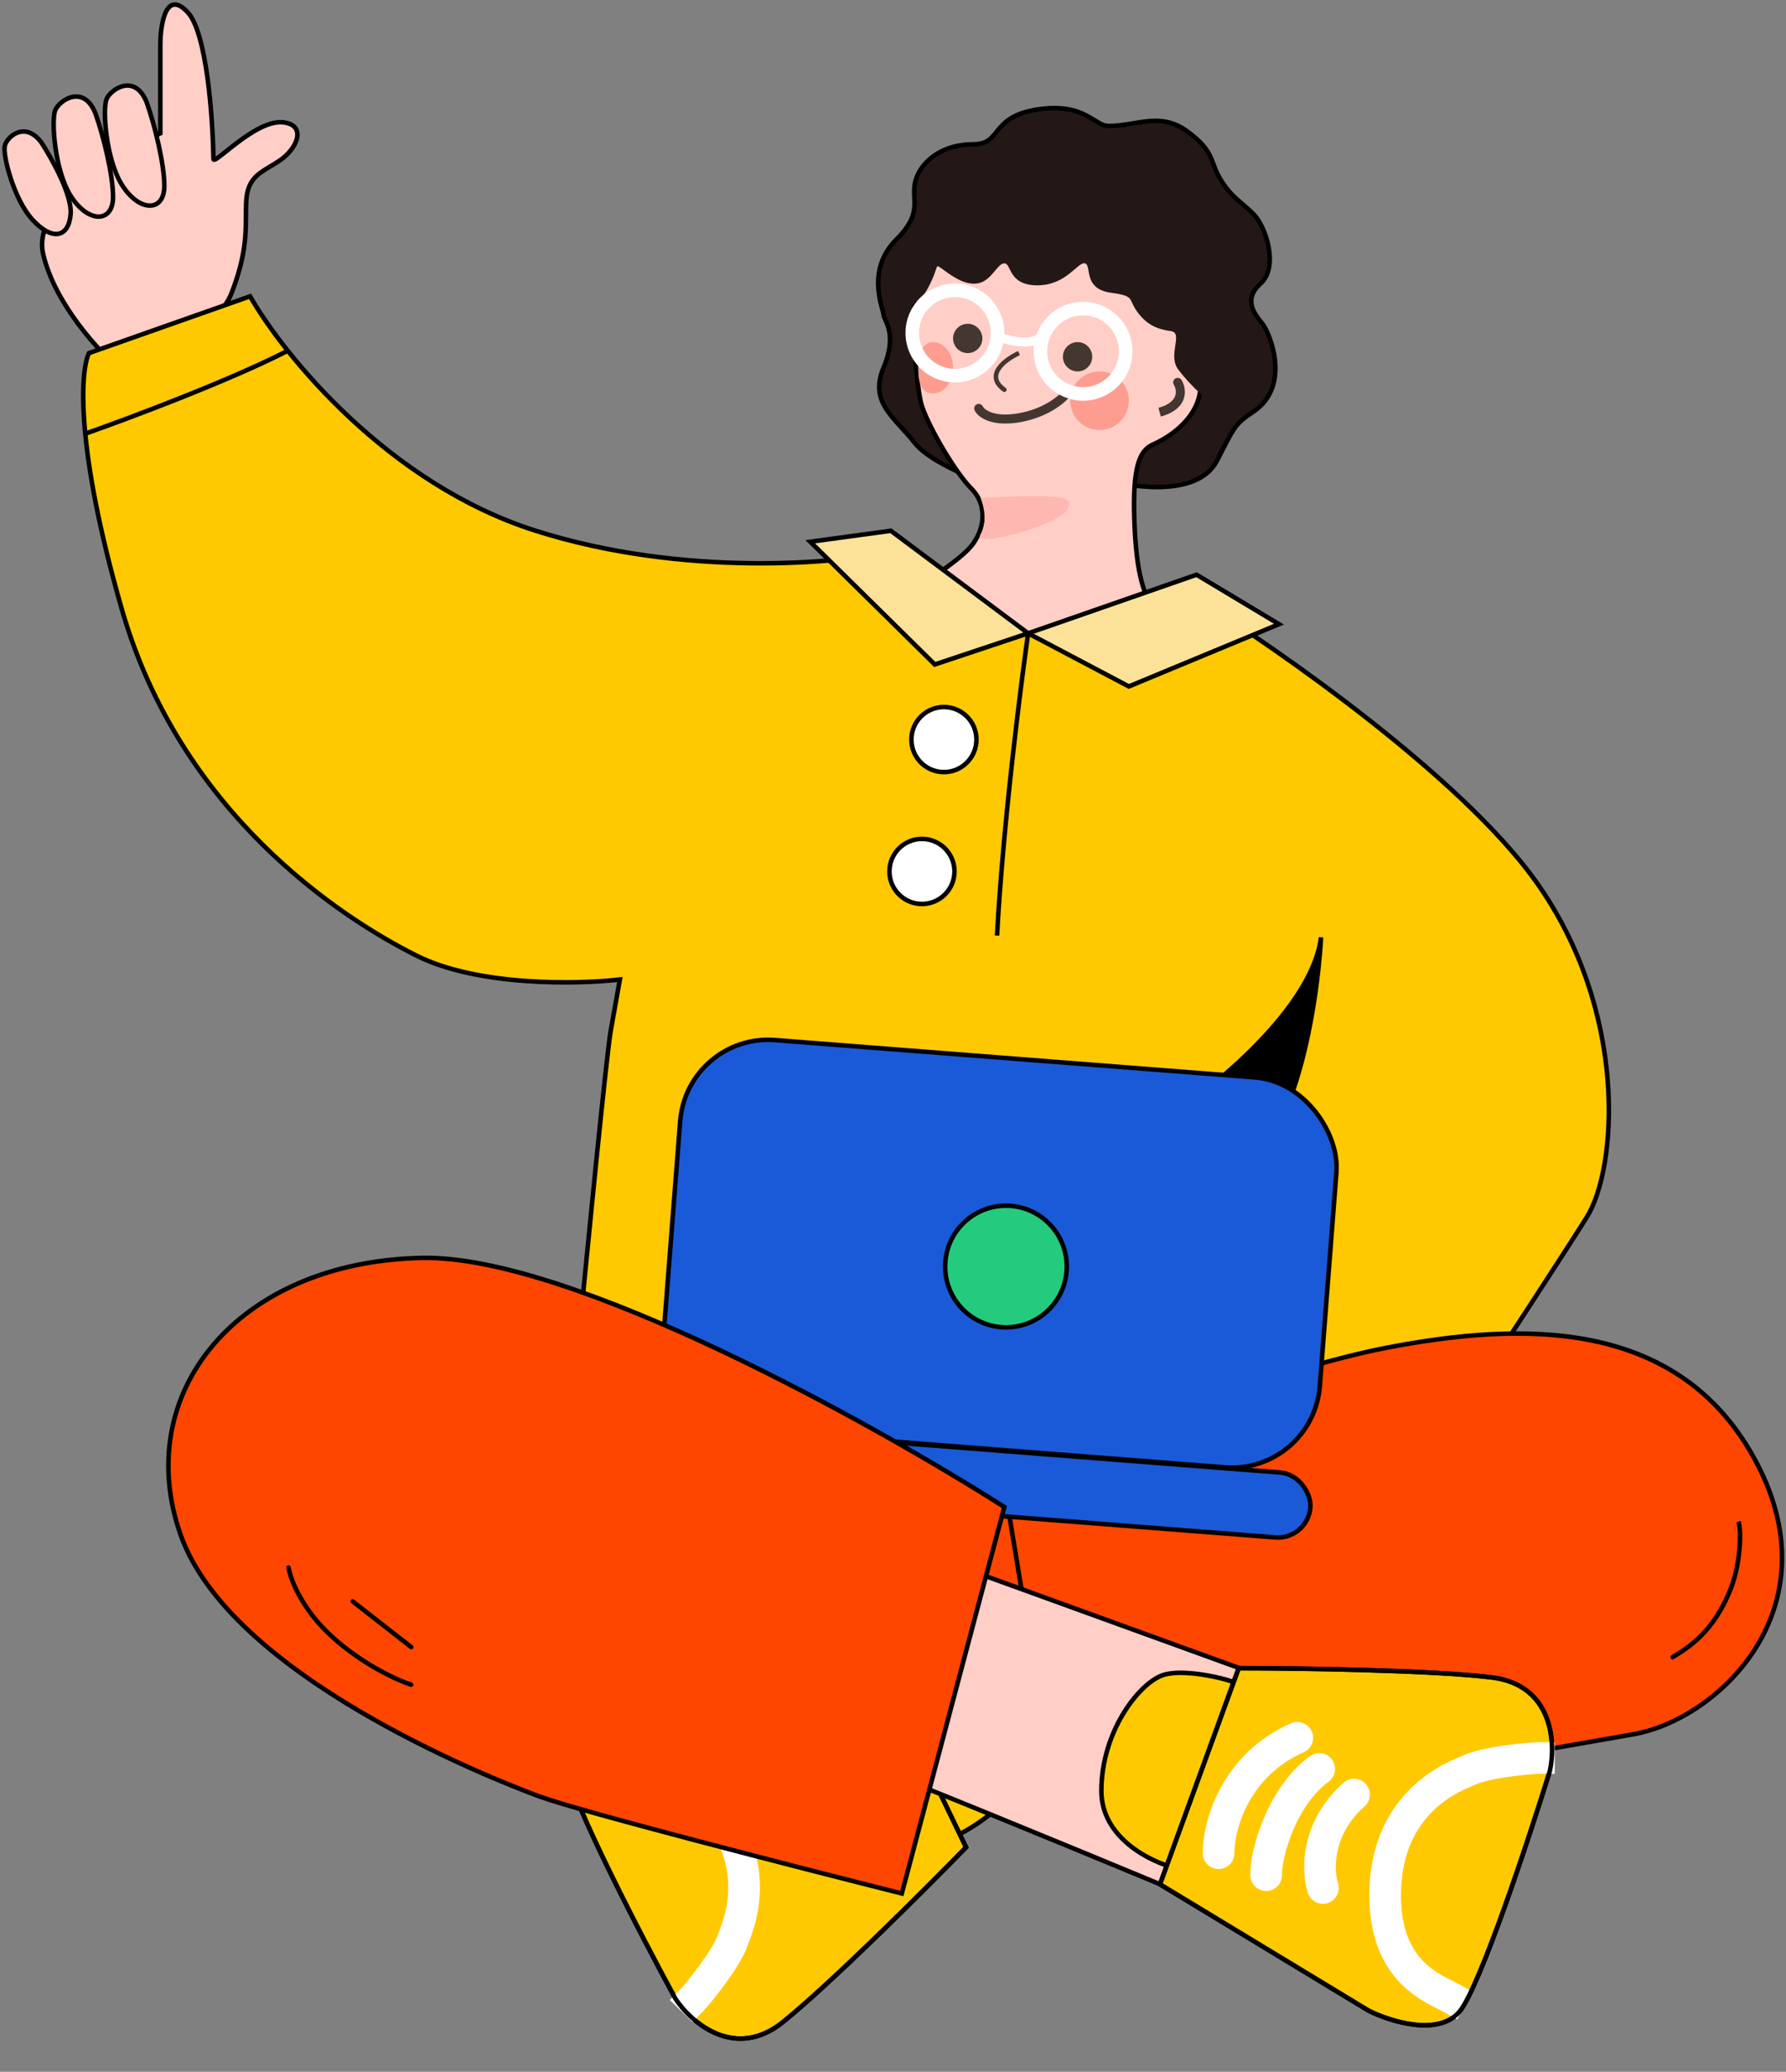 <?xml version="1.0" encoding="UTF-8"?> <svg xmlns="http://www.w3.org/2000/svg" width="395" height="458" viewBox="0 0 395 458" fill="none"><rect x="0" y="0" width="395" height="458" fill="#808080" stroke="none"/> <path d="M202.285 97.896C205.848 102.431 216.592 106.399 221.316 108.019C227.524 107.344 238.888 104.375 244.395 105.995C251.278 108.019 265.045 109.639 269.094 101.945C272.94 94.637 272.812 93.933 277.192 91.013C285.695 85.345 280.836 73.602 279.216 71.578C277.597 69.553 274.762 66.314 278.811 62.67C282.86 59.026 280.026 50.118 277.192 47.284C274.357 44.45 272.333 43.64 269.903 39.591C267.474 35.542 268.689 33.517 262.615 29.063C256.542 24.609 251.49 27.848 245.204 27.848C241.965 27.848 239.941 22.584 229.413 24.204C218.886 25.824 221.72 31.898 215.242 31.898C208.763 31.898 204.714 35.137 203.095 38.376C200.463 43.639 205.119 46.069 198.236 52.952C191.353 59.836 195.402 68.339 195.402 69.553C195.402 70.768 198.641 73.602 195.402 81.296C192.163 88.989 197.831 92.228 202.285 97.896Z" fill="#231816" stroke="black"></path> <path d="M215.242 120.166C212.975 123.405 204.58 128.804 200.666 131.098C202.286 140.816 222.531 150.534 229.819 150.938C237.107 151.343 260.187 139.196 256.542 135.957C252.898 132.718 251.279 126.644 250.874 114.902C250.469 103.16 252.039 99.599 254.923 98.301C263.021 94.657 267.475 87.774 264.641 81.295C261.806 74.817 258.567 69.958 255.733 65.099C252.898 60.24 225.365 41.615 212.003 45.259C198.642 48.903 202.286 84.939 203.905 89.798C205.525 94.657 211.343 104.524 214.838 108.019C218.077 111.258 218.077 116.117 215.242 120.166Z" fill="#FFCEC7" stroke="black"></path> <path d="M205.12 63.885C202.852 68.096 199.046 67.934 197.832 67.529C196.482 67.529 195.159 64.128 202.285 52.142C211.193 37.161 217.266 42.83 227.389 39.995C237.512 37.161 262.211 49.308 268.689 53.762C275.167 58.216 272.333 89.394 270.309 89.798C268.284 90.203 263.02 84.94 260.591 81.7C258.162 78.461 261.806 73.602 258.972 73.197C256.437 72.835 253.923 72.135 251.683 69.148C249.254 65.909 251.279 65.504 245.61 64.695C239.387 63.806 241.561 58.621 239.941 58.216C238.37 57.823 235.892 63.075 229.413 63.075C222.935 63.075 223.745 58.216 222.125 58.216C220.506 58.216 219.291 62.265 216.052 62.67C212.812 63.075 209.574 60.24 208.359 59.431C206.536 58.216 207.954 58.621 205.12 63.885Z" fill="#231816"></path> <path d="M210.789 81.295C210.789 84.426 208.795 86.964 206.335 86.964C203.875 86.964 203.096 84.831 203.096 81.7C203.096 78.57 203.875 75.627 206.335 75.627C208.795 75.627 210.789 78.165 210.789 81.295Z" fill="#FD9D90"></path> <circle cx="243.18" cy="88.584" r="6.478" fill="#FD9D90"></circle> <path d="M221.835 86.561C222.06 86.722 222.372 86.67 222.532 86.445C222.693 86.22 222.641 85.908 222.416 85.747L221.835 86.561ZM225.158 77.601C223.645 78.289 221.603 79.55 220.52 81.112C219.972 81.903 219.637 82.82 219.808 83.798C219.98 84.776 220.637 85.705 221.835 86.561L222.416 85.747C221.347 84.984 220.904 84.259 220.794 83.626C220.683 82.993 220.885 82.341 221.342 81.681C222.271 80.342 224.115 79.173 225.572 78.511L225.158 77.601Z" fill="#443631"></path> <path d="M261.32 84.02C261.036 83.546 260.421 83.393 259.948 83.677C259.474 83.962 259.321 84.576 259.606 85.05L261.32 84.02ZM259.606 85.05C259.992 85.692 260.222 86.653 259.894 87.553C259.581 88.409 258.664 89.475 256.203 90.16L256.739 92.087C259.592 91.293 261.168 89.894 261.772 88.239C262.36 86.629 261.93 85.034 261.32 84.02L259.606 85.05Z" fill="#443631"></path> <circle cx="214.026" cy="74.817" r="3.239" fill="#443631"></circle> <circle cx="238.321" cy="78.866" r="3.239" fill="#443631"></circle> <path d="M217.354 89.846C217.112 89.349 216.513 89.143 216.017 89.385C215.52 89.628 215.314 90.226 215.556 90.723L217.354 89.846ZM215.556 90.723C216.38 92.411 219.503 94.375 225.531 93.345L225.195 91.374C219.562 92.336 217.61 90.371 217.354 89.846L215.556 90.723ZM225.531 93.345C231.604 92.308 235.444 89.162 236.679 87.579L235.102 86.349C234.177 87.533 230.783 90.419 225.195 91.374L225.531 93.345Z" fill="#443631"></path> <path d="M235.892 112.878C233.867 116.117 214.837 121.381 216.861 118.141C218.481 115.55 217.536 111.663 216.861 110.043C235.487 109.234 237.916 109.638 235.892 112.878Z" fill="#FEB8B1"></path> <path d="M220.91 74.412C222.8 75.222 227.227 76.437 229.818 74.817" stroke="white" stroke-width="2"></path> <circle cx="211.192" cy="73.602" r="9.432" stroke="white" stroke-width="3"></circle> <circle cx="239.536" cy="77.651" r="9.432" stroke="white" stroke-width="3"></circle> <path d="M9.549 56.191C12.141 67.205 21.966 77.786 26.555 81.7C33.439 79.541 48.015 73.116 51.254 64.694C55.303 54.167 54.089 49.308 54.493 44.044C54.898 38.781 58.138 37.971 61.782 35.541C65.894 32.8 67.855 27.593 62.592 27.038C56.437 26.391 47.205 36.756 47.205 35.136C47.07 26.229 45.748 7.279 41.537 2.744C36.273 -2.924 35.463 6.793 35.463 9.628V29.468C25.746 33.787 6.958 45.178 9.549 56.191Z" fill="#FFCEC7" stroke="black" stroke-linecap="square"></path> <path d="M15.625 47.284C15.949 43.073 11.441 35.002 9.146 31.492C5.502 26.634 1.453 30.278 1.048 32.302C0.621 34.44 3.072 44.044 7.121 48.498C11.555 53.375 15.22 52.547 15.625 47.284Z" fill="#FFCEC7" stroke="black"></path> <path d="M25.005 43.546C25.005 38.677 22.907 30.174 21.116 25.082C18.454 18.432 13.044 22.256 12.208 24.382C11.325 26.627 12.082 37.566 15.579 43.208C19.409 49.386 25.005 49.389 25.005 43.546Z" fill="#FFCEC7" stroke="black"></path> <path d="M36.343 41.117C36.343 36.247 34.245 27.744 32.454 22.652C29.792 16.002 24.382 19.827 23.546 21.953C22.663 24.198 23.42 35.137 26.917 40.779C30.747 46.957 36.343 46.96 36.343 41.117Z" fill="#FFCEC7" stroke="black"></path> <path d="M55.305 65.504L19.674 78.056C17.784 81.97 16.596 98.787 26.962 134.742C39.919 179.687 75.145 202.766 92.151 211.269C105.756 218.071 127.783 217.612 137.095 216.533C136.825 218.017 136.043 222.363 135.071 227.87C134.099 233.377 129.537 279.832 127.378 302.372L245.609 329.905L324.565 309.66C331.043 299.807 345.377 277.916 350.884 269.17C357.767 258.237 360.196 223.416 339.546 194.668C323.026 171.669 282.725 143.515 264.639 132.313C253.437 134.877 230.304 140.006 227.388 140.006C224.473 140.006 207.008 127.859 198.64 121.786C185.549 124.62 151.186 127.697 118.47 117.332C85.754 106.966 62.728 78.461 55.305 65.504Z" fill="#FFC901" stroke="black"></path> <circle cx="208.763" cy="163.49" r="7.193" fill="white" stroke="black"></circle> <circle cx="203.904" cy="192.643" r="7.193" fill="white" stroke="black"></circle> <path d="M227.389 140.006C225.635 152.288 221.802 182.845 220.506 206.815" stroke="black"></path> <path d="M179.205 119.761L197.021 117.332L227.388 140.006L264.639 127.049L282.86 137.982L249.658 151.748L227.388 140.006L206.738 146.889L179.205 119.761Z" fill="#FCE298"></path> <path d="M227.388 140.006L197.021 117.332L179.205 119.761L206.738 146.889L227.388 140.006ZM227.388 140.006L264.639 127.049L282.86 137.982L249.658 151.748L227.388 140.006Z" stroke="black"></path> <path d="M271.523 259.047C285.776 256.78 291.228 223.551 292.173 207.22C289.906 224.388 264.505 243.796 252.088 251.354C252.628 254.863 257.271 261.315 271.523 259.047Z" fill="black" stroke="black"></path> <path d="M18.865 95.872C28.448 92.498 50.772 84.13 63.404 77.651" stroke="black"></path> <path d="M215.434 367.693C208.013 360.456 196.687 364.494 191.951 367.417C197.169 380.045 207.837 405.527 208.765 406.432C209.924 407.562 222.144 400.25 224.37 395.068C226.595 389.886 224.711 376.738 215.434 367.693Z" fill="#FFC901" stroke="black" stroke-linecap="round"></path> <path d="M191.604 362.553L213.658 408.374C204.612 417.651 183.857 438.357 173.199 446.967C162.542 455.577 152.872 447.129 149.369 441.828C141.747 427.798 126.252 397.91 125.243 390.593C124.234 383.276 134.245 377.881 139.377 376.098L191.604 362.553Z" fill="#FFC901" stroke="black" stroke-linecap="round"></path> <path d="M128.685 391.122C132.678 389.926 142.803 384.53 155.095 396.515C170.46 411.497 162.639 427.057 162.088 428.782C160.711 433.095 153.942 441.198 153.093 442.067" stroke="white" stroke-width="7" stroke-linecap="square"></path> <path d="M187.486 376.636C191.738 380.782 198.913 392.641 193.595 406.91" stroke="white" stroke-width="7" stroke-linecap="round"></path> <path d="M176.66 380.78C179.943 383.793 186.748 395.257 185.275 405.583" stroke="white" stroke-width="7" stroke-linecap="round"></path> <path d="M165.867 387.789C169.421 389.558 176.392 395.903 175.847 407.134" stroke="white" stroke-width="7" stroke-linecap="round"></path> <path d="M191.604 362.553L213.658 408.374C204.612 417.651 183.857 438.357 173.199 446.967C162.542 455.577 152.872 447.129 149.369 441.828C141.747 427.798 126.252 397.91 125.243 390.593C124.234 383.276 134.245 377.881 139.377 376.098L191.604 362.553Z" stroke="black" stroke-linecap="round"></path> <path d="M239.131 327.071L209.168 329.095L212.002 350.555L244.799 362.702L239.131 327.071Z" fill="#FF4601" stroke="black"></path> <path d="M235 406.5L221.719 325.856C240.209 318.433 283.102 302.453 306.748 297.918C336.306 292.249 371.532 291.035 388.538 323.427C405.544 355.819 380 380 361.41 383.352C351.329 385.17 273.061 398.537 235 406.5Z" fill="#FF4601" stroke="black"></path> <rect x="151.944" y="228.407" width="145.575" height="86.459" rx="19.5" transform="rotate(4.447 151.944 228.407)" fill="#1A5AD8" stroke="black"></rect> <rect x="145.225" y="314.795" width="145.575" height="14.386" rx="7.193" transform="rotate(4.447 145.225 314.795)" fill="#1A5AD8" stroke="black"></rect> <circle cx="222.486" cy="279.981" r="13.446" transform="rotate(4.447 222.486 279.981)" fill="#24CB7E" stroke="black"></circle> <path d="M258.565 417.364C237.106 408.456 193.862 390.641 192.566 390.641L211.597 346.101L276.381 369.586L258.565 417.364Z" fill="#FFCEC7" stroke="black" stroke-linecap="round"></path> <path d="M222.125 333.145L199.451 418.579C176.371 412.775 128.026 400.358 119.28 397.119C108.348 393.07 50.852 370.395 39.919 339.218C28.987 308.041 52.471 278.888 93.366 278.078C126.082 277.43 192.837 314.519 222.125 333.145Z" fill="#FF4601" stroke="black"></path> <path d="M382.871 350.96L382.404 350.78L382.871 350.96ZM369.649 365.922C369.415 366.069 369.344 366.377 369.49 366.611C369.636 366.846 369.945 366.917 370.179 366.77L369.649 365.922ZM384.02 336.552C384.162 336.949 384.273 337.695 384.316 338.719C384.357 339.728 384.33 340.963 384.217 342.311C383.991 345.013 383.424 348.135 382.404 350.78L383.337 351.14C384.402 348.379 384.983 345.157 385.214 342.395C385.33 341.011 385.359 339.734 385.315 338.677C385.272 337.636 385.157 336.763 384.961 336.215L384.02 336.552ZM382.404 350.78C380.494 355.735 378.103 359.016 375.803 361.305C373.499 363.597 371.276 364.906 369.649 365.922L370.179 366.77C371.792 365.763 374.112 364.398 376.508 362.013C378.909 359.625 381.377 356.225 383.337 351.14L382.404 350.78Z" fill="black"></path> <path d="M78 354L84.478 359.061L90.957 364.123" stroke="black" stroke-linecap="round"></path> <path d="M63.807 346.506C64.212 349.071 66.722 355.738 73.524 361.893C80.327 368.047 87.966 371.475 90.935 372.42" stroke="black" stroke-linecap="round"></path> <path d="M243.584 395.904C243.584 406.27 254.381 411.56 259.78 412.91C265.179 400.358 275.976 374.93 275.976 373.634C275.976 372.015 262.209 368.371 256.946 370.395C251.682 372.42 243.584 382.947 243.584 395.904Z" fill="#FFC901" stroke="black" stroke-linecap="round"></path> <path d="M256.541 416.554L273.952 368.776C286.909 368.776 316.224 369.181 329.828 370.8C343.433 372.42 344.135 385.242 342.785 391.45C338.061 406.702 327.48 438.662 322.945 444.492C318.41 450.323 307.559 446.922 302.7 444.492L256.541 416.554Z" fill="#FFC901" stroke="black" stroke-linecap="round"></path> <path d="M320.92 441.658C317.276 439.634 306.344 436.152 306.344 418.984C306.344 397.524 322.945 392.26 324.564 391.45C328.613 389.426 339.141 388.616 340.356 388.616" stroke="white" stroke-width="7" stroke-linecap="square"></path> <path d="M269.498 409.671C269.498 403.732 272.98 390.316 286.909 384.162" stroke="white" stroke-width="7" stroke-linecap="round"></path> <path d="M280.023 414.53C279.888 410.076 283.345 397.2 291.767 391.045" stroke="white" stroke-width="7" stroke-linecap="round"></path> <path d="M292.578 417.364C291.364 413.585 291.04 404.164 299.462 396.714" stroke="white" stroke-width="7" stroke-linecap="round"></path> <path d="M256.541 416.554L273.952 368.776C286.909 368.776 316.224 369.181 329.828 370.8C343.433 372.42 344.135 385.242 342.785 391.45C338.061 406.702 327.48 438.662 322.945 444.492C318.41 450.323 307.559 446.922 302.7 444.492L256.541 416.554Z" stroke="black" stroke-linecap="round"></path> </svg> 